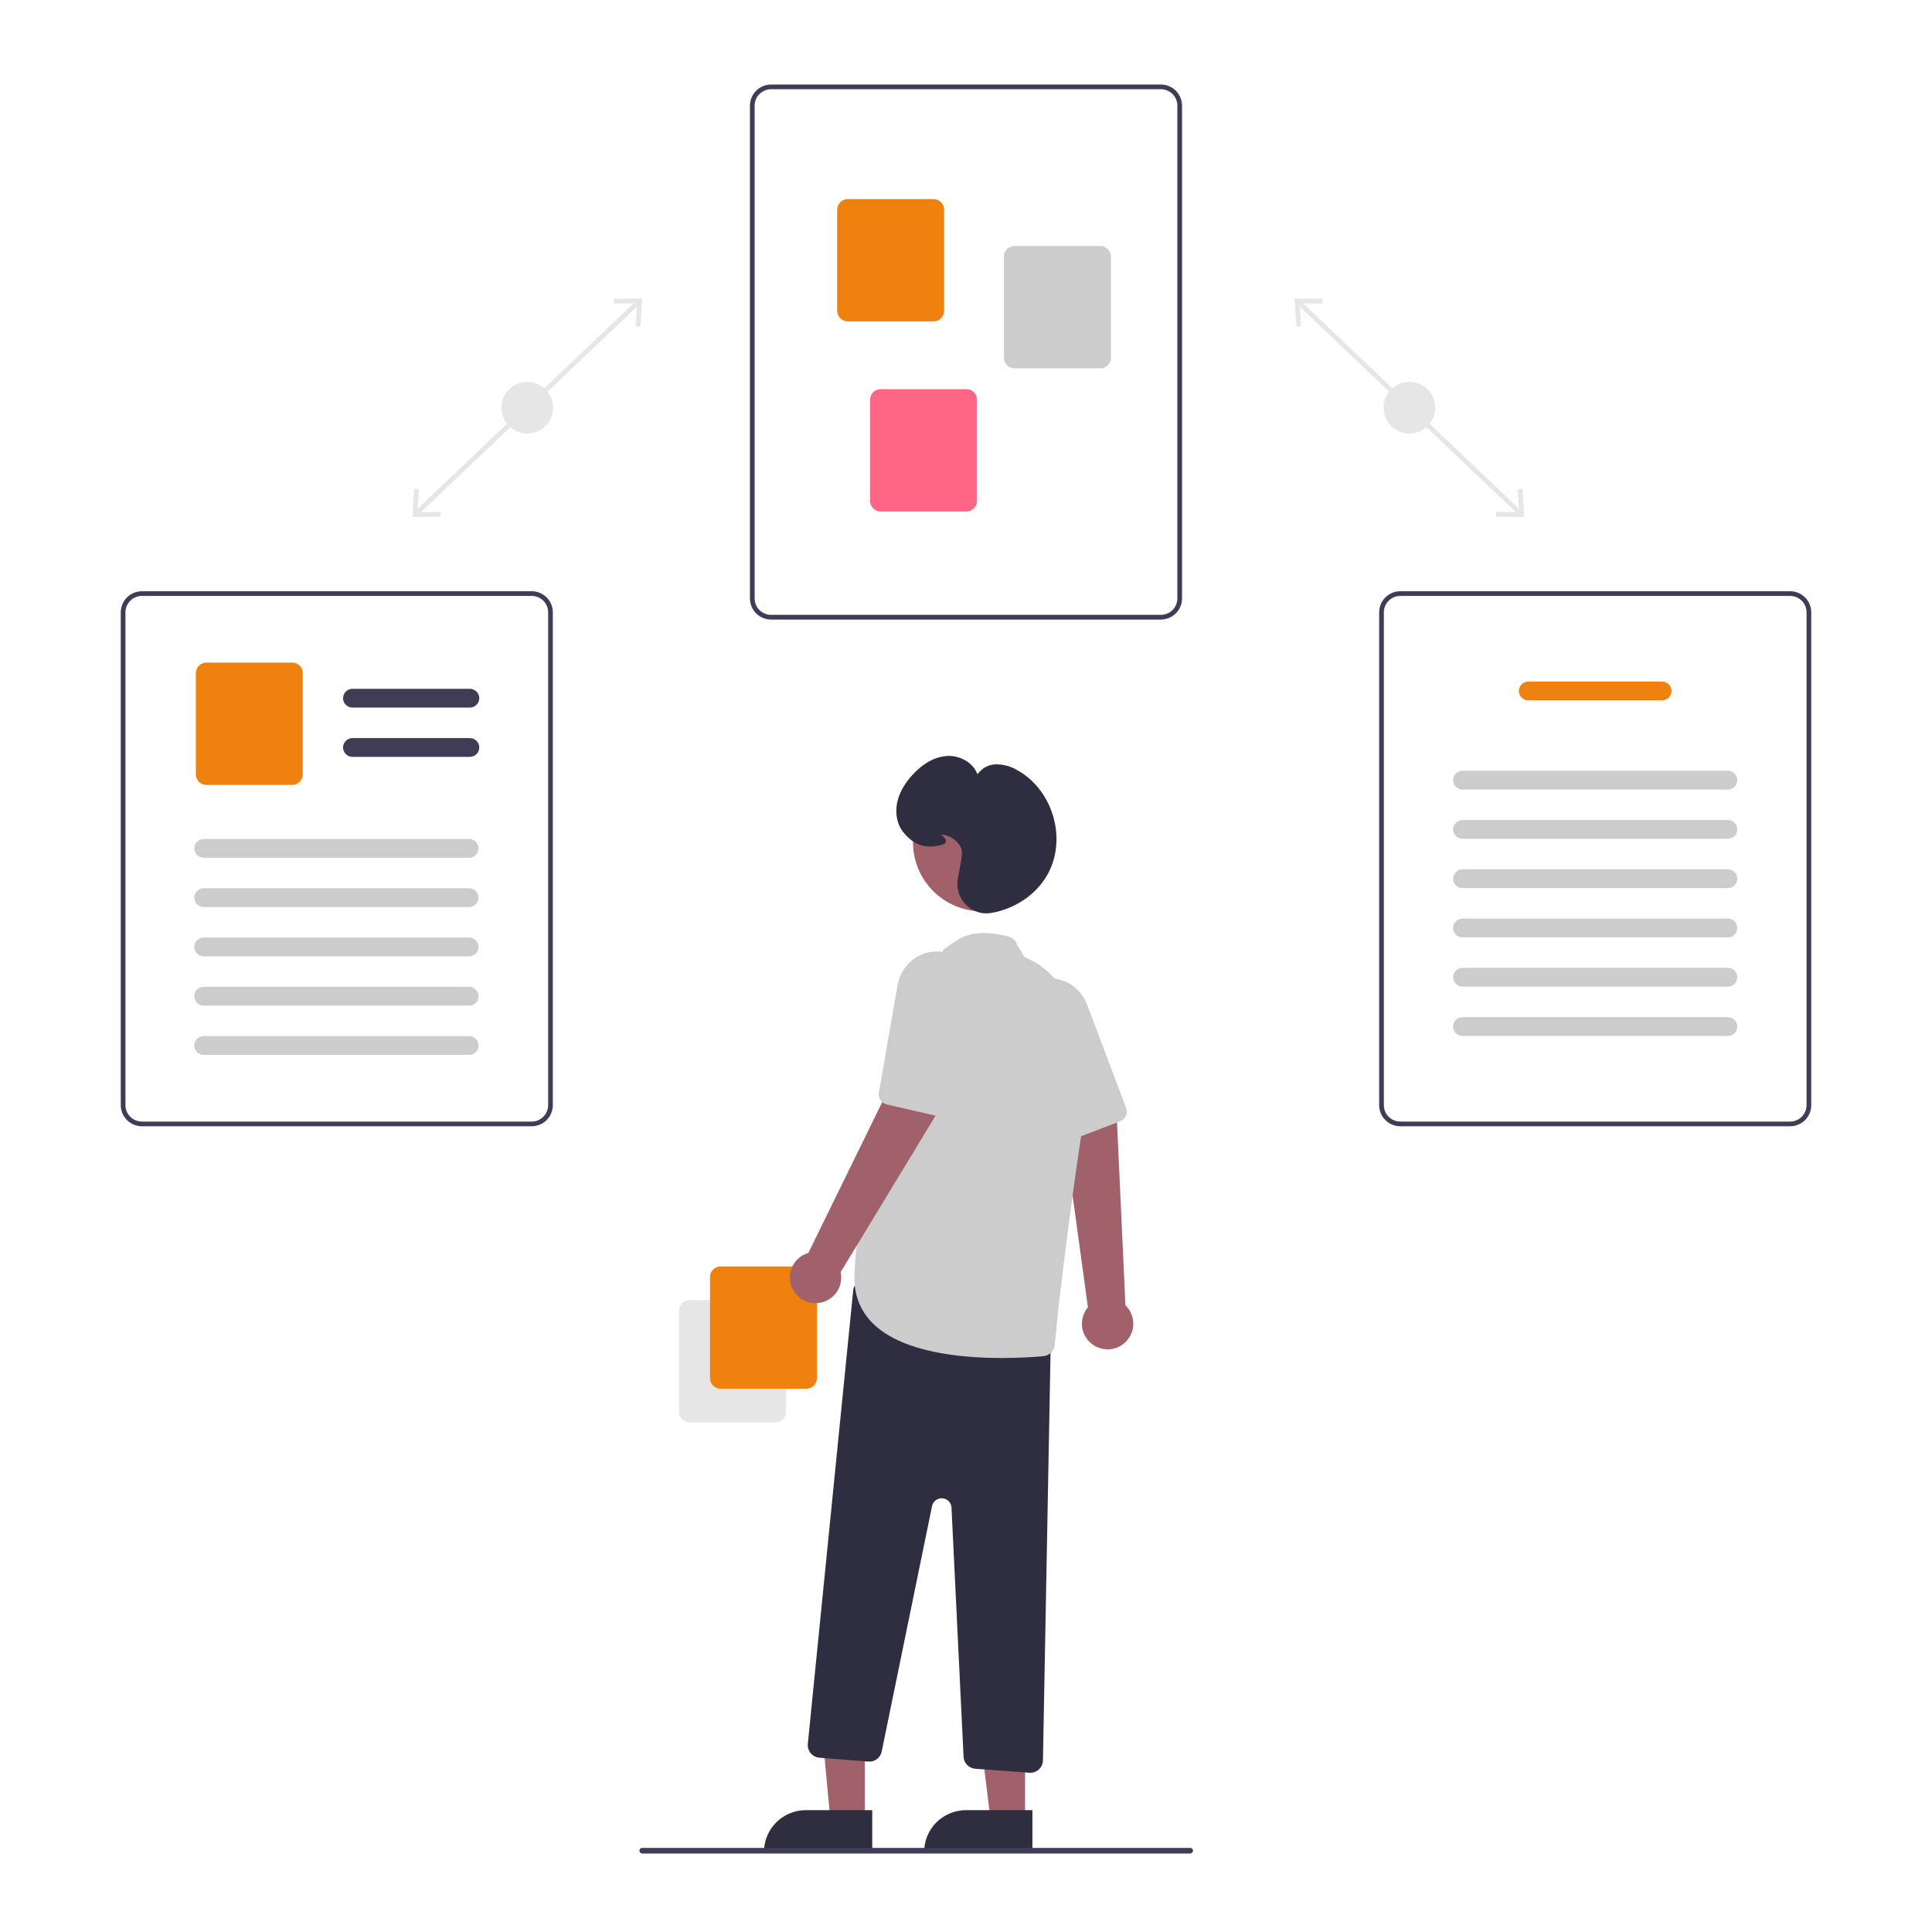 <svg fill="none" height="320" viewBox="0 0 320 320" width="320" xmlns="http://www.w3.org/2000/svg" xmlns:xlink="http://www.w3.org/1999/xlink"><clipPath id="a"><path d="m20 14h280v293h-280z"/></clipPath><g clip-path="url(#a)"><g fill="#e6e6e6"><path d="m215.308 49.742-.537.563 36.809 35.018.536-.563z"/><path d="m252.176 80.963-.777.047.234 3.826-3.836-.046-.008.778 4.672.055z"/><path d="m219.101 49.498-.009.778-3.835-.046.234 3.826-.777.047-.284-4.66z"/><path d="m233.445 71.808c2.363 0 4.278-1.914 4.278-4.275 0-2.361-1.915-4.275-4.278-4.275s-4.279 1.914-4.279 4.275c0 2.361 1.916 4.275 4.279 4.275z"/><path d="m105.471 49.742-36.809 35.018.536.563 36.808-35.018z"/><path d="m68.318 85.623 4.672-.055-.009-.778-3.836.046.235-3.826-.777-.047z"/><path d="m106.349 49.442-.284 4.66-.777-.047.234-3.826-3.836.046-.008-.778z"/><path d="m87.333 71.808c2.363 0 4.279-1.914 4.279-4.275 0-2.361-1.916-4.275-4.279-4.275s-4.279 1.914-4.279 4.275c0 2.361 1.916 4.275 4.279 4.275z"/></g><path d="m192.283 102.618h-64.568c-.928-.002-1.817-.37-2.474-1.026-.656-.656-1.025-1.545-1.026-2.473v-81.621c.001-.927.37-1.817 1.026-2.472.657-.656 1.546-1.025 2.474-1.026h64.568c.928.001 1.818.37 2.474 1.026.657.656 1.026 1.545 1.027 2.472v81.621c-.001.927-.37 1.817-1.027 2.473-.656.656-1.546 1.024-2.474 1.026zm-64.568-87.841c-.721.001-1.413.288-1.924.798-.51.51-.797 1.202-.798 1.923v81.621c.001.721.288 1.413.798 1.923.511.51 1.203.797 1.924.798h64.568c.722-.001 1.414-.288 1.925-.798.51-.51.797-1.201.798-1.923v-81.621c-.001-.721-.288-1.413-.798-1.923-.511-.51-1.203-.797-1.925-.798z" fill="#3f3d56"/><path d="m154.629 53.233h-14.213c-.464-.001-.909-.185-1.237-.513s-.512-.772-.513-1.236v-16.759c.001-.464.185-.908.513-1.236s.773-.512 1.237-.513h14.213c.464.001.909.185 1.237.513s.513.772.513 1.236v16.759c0 .464-.185.908-.513 1.236s-.773.512-1.237.513z" fill="#ef810f"/><path d="m182.246 61.007h-14.212c-.465-.001-.909-.185-1.238-.513-.328-.328-.512-.772-.513-1.236v-16.759c.001-.464.185-.908.513-1.236.329-.328.773-.512 1.238-.513h14.212c.464.001.909.185 1.237.513s.513.772.514 1.236v16.759c-.001.464-.186.908-.514 1.236s-.773.512-1.237.513z" fill="#ccc"/><path d="m160.074 84.716h-14.212c-.464-.001-.909-.185-1.237-.513-.329-.328-.513-.772-.514-1.236v-16.759c.001-.464.185-.908.514-1.236.328-.328.773-.512 1.237-.513h14.212c.464.001.909.185 1.237.513.329.328.513.772.514 1.236v16.759c-.001.464-.185.908-.514 1.236-.328.328-.773.512-1.237.513z" fill="#ff6584"/><path d="m296.5 186.545h-64.568c-.928-.002-1.818-.37-2.474-1.026s-1.025-1.545-1.026-2.473v-81.621c.001-.927.37-1.817 1.026-2.472s1.546-1.025 2.474-1.026h64.568c.928.001 1.818.37 2.474 1.026.657.656 1.026 1.545 1.027 2.472v81.621c-.001.928-.37 1.817-1.027 2.473-.656.656-1.546 1.025-2.474 1.026zm-64.568-87.841c-.722.001-1.414.288-1.924.798-.511.51-.798 1.202-.798 1.923v81.621c0 .722.287 1.413.798 1.923.51.51 1.202.797 1.924.798h64.568c.722-.001 1.414-.288 1.924-.798.511-.51.798-1.201.799-1.923v-81.621c-.001-.721-.288-1.413-.799-1.923-.51-.51-1.202-.797-1.924-.798z" fill="#3f3d56"/><path d="m275.301 116h-22.171c-.413 0-.808-.164-1.1-.455-.292-.292-.456-.687-.456-1.099 0-.413.164-.808.456-1.1.292-.291.687-.455 1.1-.455h22.171c.413 0 .808.164 1.1.455.292.292.456.687.456 1.1 0 .412-.164.807-.456 1.099-.292.291-.687.455-1.1.455z" fill="#ef810f"/><path d="m286.191 130.77h-43.953c-.204 0-.407-.04-.596-.118s-.361-.192-.506-.337c-.144-.144-.259-.316-.338-.504-.078-.189-.118-.392-.118-.596s.04-.407.118-.595c.079-.189.194-.361.338-.505.145-.145.317-.259.506-.337s.392-.118.596-.118h43.953c.205 0 .407.04.596.118s.361.192.506.337c.145.144.26.316.338.505.078.188.119.391.119.595s-.041.407-.119.596c-.078.188-.193.36-.338.504-.145.145-.317.259-.506.337s-.391.118-.596.118z" fill="#ccc"/><path d="m286.191 138.932h-43.953c-.204 0-.407-.04-.596-.118s-.361-.192-.506-.337c-.144-.144-.259-.315-.338-.504-.078-.189-.118-.391-.118-.596 0-.204.04-.407.118-.595.079-.189.194-.361.338-.505.145-.144.317-.259.506-.337s.392-.118.596-.117h43.953c.205-.001.407.039.596.117s.361.193.506.337.26.316.338.505c.078.188.119.391.119.595 0 .205-.041.407-.119.596s-.193.36-.338.504c-.145.145-.317.259-.506.337s-.391.118-.596.118z" fill="#ccc"/><path d="m286.191 147.094h-43.953c-.204 0-.407-.04-.596-.118s-.361-.192-.506-.336c-.144-.145-.259-.316-.338-.505-.078-.189-.118-.391-.118-.596 0-.204.04-.406.118-.595.079-.189.194-.361.338-.505.145-.144.317-.259.506-.337s.392-.118.596-.117h43.953c.205-.001.407.039.596.117s.361.193.506.337.26.316.338.505.119.391.119.595c0 .205-.041.407-.119.596s-.193.36-.338.505c-.145.144-.317.258-.506.336s-.391.118-.596.118z" fill="#ccc"/><path d="m286.191 155.256h-43.953c-.204.001-.407-.039-.596-.117s-.361-.193-.506-.337c-.144-.144-.259-.316-.338-.505-.078-.189-.118-.391-.118-.595 0-.205.04-.407.118-.596.079-.189.194-.36.338-.505.145-.144.317-.258.506-.336s.392-.118.596-.118h43.953c.205 0 .407.04.596.118s.361.192.506.336c.145.145.26.316.338.505s.119.391.119.596c0 .204-.041.406-.119.595s-.193.361-.338.505-.317.259-.506.337-.391.118-.596.117z" fill="#ccc"/><path d="m286.191 163.418h-43.953c-.204.001-.407-.039-.596-.117s-.361-.193-.506-.337c-.144-.144-.259-.316-.338-.505-.078-.188-.118-.391-.118-.595 0-.205.04-.407.118-.596.079-.189.194-.36.338-.505.145-.144.317-.258.506-.336s.392-.118.596-.118h43.953c.205 0 .407.04.596.118s.361.192.506.336c.145.145.26.316.338.505s.119.391.119.596c0 .204-.041.407-.119.595-.078.189-.193.361-.338.505s-.317.259-.506.337-.391.118-.596.117z" fill="#ccc"/><path d="m286.191 171.581h-43.953c-.204 0-.407-.04-.596-.118s-.361-.192-.506-.337c-.144-.144-.259-.316-.338-.505-.078-.188-.118-.391-.118-.595 0-.205.04-.407.118-.596.079-.188.194-.36.338-.504.145-.145.317-.259.506-.337s.392-.118.596-.118h43.953c.205 0 .407.04.596.118s.361.192.506.337c.145.144.26.316.338.504.078.189.119.391.119.596 0 .204-.041.407-.119.595-.078.189-.193.361-.338.505-.145.145-.317.259-.506.337s-.391.118-.596.118z" fill="#ccc"/><path d="m88.069 186.545h-64.568c-.928-.001-1.818-.37-2.474-1.026s-1.025-1.545-1.026-2.473v-81.621c.001-.927.37-1.817 1.026-2.472s1.546-1.025 2.474-1.026h64.568c.928.001 1.818.37 2.474 1.026.656.656 1.026 1.545 1.026 2.472v81.621c-.001.928-.37 1.817-1.026 2.473-.656.656-1.546 1.024-2.474 1.026zm-64.568-87.841c-.722.001-1.414.288-1.924.798-.51.51-.798 1.202-.798 1.923v81.621c.001.722.288 1.413.798 1.923s1.202.797 1.924.798h64.568c.722-.001 1.414-.288 1.924-.798.51-.51.797-1.201.798-1.923v-81.621c-.001-.721-.288-1.413-.798-1.923-.51-.51-1.202-.797-1.924-.798z" fill="#3f3d56"/><path d="m77.828 117.198h-19.448c-.413 0-.808-.164-1.1-.456-.292-.291-.456-.687-.456-1.099s.164-.808.456-1.099c.292-.292.688-.456 1.1-.456h19.448c.413 0 .808.164 1.1.456.292.291.456.687.456 1.099s-.164.808-.456 1.099c-.292.292-.688.456-1.1.456z" fill="#3f3d56"/><path d="m77.828 125.36h-19.448c-.413 0-.808-.164-1.1-.455-.292-.292-.456-.687-.456-1.1 0-.412.164-.808.456-1.099.292-.292.688-.456 1.1-.456h19.448c.413 0 .808.164 1.1.456.292.291.456.687.456 1.099 0 .413-.164.808-.456 1.1-.292.291-.688.455-1.1.455z" fill="#3f3d56"/><path d="m48.401 130.008h-14.213c-.464-.001-.909-.185-1.237-.513-.328-.328-.513-.773-.513-1.237v-16.759c.001-.464.185-.908.513-1.236.328-.328.773-.512 1.237-.513h14.213c.464.001.909.185 1.237.513.328.328.513.772.513 1.236v16.759c-.001.464-.185.909-.513 1.237-.328.328-.773.512-1.237.513z" fill="#ef810f"/><path d="m77.693 142.073h-43.953c-.205 0-.407-.04-.596-.118-.189-.078-.361-.192-.506-.337-.145-.144-.26-.316-.338-.504-.078-.189-.119-.392-.119-.596s.04-.407.119-.596c.078-.188.193-.36.338-.504.145-.145.317-.259.506-.337.189-.078.392-.118.596-.118h43.953c.204 0 .407.04.596.118s.361.192.506.337c.145.144.26.316.338.504.078.189.119.392.119.596s-.04.407-.119.596c-.078.188-.193.36-.338.504-.145.145-.317.259-.506.337s-.392.118-.596.118z" fill="#ccc"/><path d="m77.693 150.235h-43.953c-.205 0-.407-.04-.596-.118-.189-.078-.361-.192-.506-.337-.145-.144-.26-.315-.338-.504-.078-.189-.119-.391-.119-.596 0-.204.04-.407.119-.595.078-.189.193-.361.338-.505.145-.145.317-.259.506-.337.189-.078.392-.118.596-.118h43.953c.204 0 .407.04.596.118s.361.192.506.337c.145.144.26.316.338.505.078.188.119.391.119.595 0 .205-.04.407-.119.596-.078.189-.193.36-.338.504-.145.145-.317.259-.506.337s-.392.118-.596.118z" fill="#ccc"/><path d="m77.693 158.397h-43.953c-.205.001-.407-.039-.596-.117-.189-.078-.361-.193-.506-.337-.145-.145-.26-.316-.338-.505-.078-.189-.119-.391-.119-.595 0-.205.04-.407.119-.596.078-.189.193-.36.338-.505.145-.144.317-.259.506-.337.189-.078.392-.118.596-.117h43.953c.204-.001.407.039.596.117s.361.193.506.337c.145.145.26.316.338.505.078.189.119.391.119.596 0 .204-.04.406-.119.595-.078.189-.193.36-.338.505-.145.144-.317.259-.506.337s-.392.118-.596.117z" fill="#ccc"/><path d="m77.693 166.559h-43.953c-.205.001-.407-.039-.596-.117-.189-.078-.361-.193-.506-.337-.145-.144-.26-.316-.338-.505-.078-.189-.119-.391-.119-.595 0-.205.04-.407.119-.596.078-.189.193-.36.338-.505.145-.144.317-.258.506-.336.189-.078.392-.118.596-.118h43.953c.204 0 .407.04.596.118s.361.192.506.336c.145.145.26.316.338.505.078.189.119.391.119.596 0 .204-.04.406-.119.595-.078.189-.193.361-.338.505-.145.144-.317.259-.506.337s-.392.118-.596.117z" fill="#ccc"/><path d="m77.693 174.721h-43.953c-.205.001-.407-.039-.596-.117-.189-.078-.361-.193-.506-.337-.145-.144-.26-.316-.338-.505-.078-.188-.119-.391-.119-.595 0-.205.04-.407.119-.596.078-.189.193-.36.338-.505.145-.144.317-.258.506-.336.189-.078.392-.118.596-.118h43.953c.204 0 .407.04.596.118s.361.192.506.336c.145.145.26.316.338.505.078.189.119.391.119.596 0 .204-.04.407-.119.595-.078.189-.193.361-.338.505-.145.144-.317.259-.506.337s-.392.118-.596.117z" fill="#ccc"/><path d="m112.479 233.852v-16.76c0-.463.185-.908.513-1.236s.773-.512 1.237-.513h14.213c.464.001.909.185 1.237.513s.512.773.513 1.236v16.76c-.001.463-.185.908-.513 1.236s-.773.512-1.237.513h-14.213c-.464-.001-.909-.185-1.237-.513s-.513-.773-.513-1.236z" fill="#e6e6e6"/><path d="m117.598 228.271v-16.76c0-.463.185-.908.513-1.236s.773-.512 1.237-.513h14.213c.464.001.909.185 1.237.513s.513.773.513 1.236v16.76c0 .463-.185.908-.513 1.236s-.773.512-1.237.513h-14.213c-.464-.001-.909-.185-1.237-.513s-.513-.773-.513-1.236z" fill="#ef810f"/><path d="m181.309 222.908c-.535-.309-.996-.731-1.349-1.237-.354-.506-.593-1.083-.699-1.691-.107-.608-.078-1.232.083-1.828.161-.595.451-1.149.849-1.621l-4.406-32.177 9.177.45 1.441 31.386c.749.721 1.207 1.691 1.288 2.727s-.222 2.066-.85 2.894-1.538 1.397-2.558 1.599c-1.02.203-2.079.024-2.976-.502z" fill="#a0616a"/><path d="m186.224 185.232c-.188.222-.429.392-.701.495l-8.247 3.146c-.414.158-.873.151-1.282-.019-.41-.17-.739-.49-.919-.895l-7.305-16.406c-.702-1.522-.821-3.247-.336-4.851.359-1.145 1.02-2.172 1.914-2.972.894-.801 1.987-1.346 3.165-1.578.905-.186 1.841-.173 2.741.039 1.079.24 2.08.745 2.914 1.47.834.724 1.474 1.645 1.863 2.679l6.495 17.157c.109.29.139.604.086.909s-.187.59-.388.826z" fill="#ccc"/><path d="m143.248 301.447h-5.707l-2.068-22.096 7.776.104z" fill="#a0616a"/><path d="m133.466 299.818h11.004v6.923h-17.933c0-.909.179-1.809.528-2.649.348-.84.858-1.604 1.501-2.246.644-.643 1.408-1.153 2.248-1.501.841-.348 1.742-.527 2.652-.527z" fill="#2f2e41"/><path d="m169.778 301.447h-5.706l-2.715-21.993 8.422.001z" fill="#a0616a"/><path d="m159.995 299.818h11.005v6.923h-17.934c0-.909.18-1.809.528-2.649s.858-1.604 1.502-2.246c.643-.643 1.407-1.153 2.248-1.501.84-.348 1.741-.527 2.651-.527z" fill="#2f2e41"/><path d="m170.495 293.622-8.962-.663c-.51-.038-.988-.261-1.344-.627-.357-.366-.568-.849-.593-1.359l-1.998-41.267c-.02-.396-.183-.771-.459-1.055-.277-.285-.648-.459-1.044-.489-.395-.03-.788.084-1.105.323s-.536.585-.615.973l-8.337 40.652c-.103.5-.385.945-.794 1.252-.408.306-.915.454-1.424.413l-8.102-.647c-.277-.022-.548-.1-.795-.227-.247-.128-.467-.304-.645-.518-.179-.213-.313-.461-.395-.727-.081-.266-.109-.545-.082-.822l7.516-75.1c.029-.293.12-.577.267-.833s.347-.478.586-.651c.238-.174.511-.295.8-.355.289-.061.587-.06.876.003l28.58 6.208c.473.104.896.368 1.197.748.3.38.46.852.452 1.336l-1.331 71.384c-.011.548-.235 1.069-.626 1.453-.39.384-.916.6-1.464.601-.053 0-.106-.002-.159-.006z" fill="#2f2e41"/><path d="m162.654 150.942c6.313 0 11.431-5.114 11.431-11.423s-5.118-11.423-11.431-11.423-11.431 5.114-11.431 11.423 5.118 11.423 11.431 11.423z" fill="#a0616a"/><path d="m144.919 219.526c-1.099-.985-1.972-2.197-2.558-3.551s-.871-2.819-.837-4.294c0-16.417 14.222-53.097 14.668-54.241.043-.276.418-.395 2.387-1.724 1.97-1.33 4.81-1.534 8.442-.607.37.094.706.288.973.56.266.272.453.612.54.983l.676.976c.059.247.175.477.339.672.164.194.371.347.605.447 2.929 1.233 12.24 6.919 9.067 28.319-2.947 19.879-4.143 31.57-4.52 35.674-.045.487-.259.943-.605 1.289-.346.345-.803.558-1.29.602-1.436.129-3.901.299-6.837.299-6.805 0-16.139-.917-21.05-5.404z" fill="#ccc"/><path d="m131.259 213.443c-.271-.554-.418-1.161-.43-1.778s.112-1.229.363-1.793c.25-.564.622-1.067 1.088-1.472s1.015-.703 1.609-.873l14.285-29.173 7.369 5.484-16.305 26.864c.219 1.016.059 2.077-.452 2.982-.51.905-1.336 1.592-2.319 1.93s-2.057.303-3.017-.097c-.959-.4-1.739-1.138-2.191-2.074z" fill="#a0616a"/><path d="m156.348 184.895c-.279.079-.574.087-.857.021l-8.602-1.98c-.432-.1-.81-.361-1.055-.73s-.339-.818-.263-1.254l3.082-17.691c.266-1.654 1.129-3.154 2.426-4.215.937-.751 2.058-1.235 3.247-1.403 1.188-.167 2.4-.01 3.507.453.856.35 1.626.881 2.255 1.558.762.801 1.312 1.778 1.6 2.844.289 1.066.307 2.187.053 3.261l-4.174 17.864c-.071.301-.221.578-.435.802-.215.224-.485.386-.784.47z" fill="#ccc"/><path d="m159.978 149.84c-.557-.567-.967-1.26-1.198-2.021-.23-.76-.272-1.564-.124-2.345.399-2.083.633-3.446.677-3.942.152-1.696-1.564-3.07-3.262-3.288-.066-.009-.121-.015-.167-.018.043.042.089.086.13.124.323.303.724.68.629 1.069-.058.234-.272.4-.655.507-2.656.743-4.701.061-6.437-2.147-.488-.627-.823-1.359-.98-2.139-.622-3.048 1.035-5.647 2.535-7.29 1.236-1.355 3.241-2.999 5.768-3.14 1.966-.11 4.304 1.021 5.003 3.057.33-.488.77-.893 1.283-1.183.514-.289 1.089-.455 1.678-.484 1.342-.029 2.663.338 3.797 1.055 5.543 3.173 7.925 10.731 5.202 16.505-1.713 3.631-5.424 6.335-9.685 7.056-.267.045-.537.068-.808.068-.633-.001-1.258-.129-1.84-.378-.582-.248-1.108-.61-1.546-1.066z" fill="#2f2e41"/><path d="m106.374 307h90.758c.123 0 .241-.049.329-.136.087-.087.136-.206.136-.329s-.049-.242-.136-.329c-.088-.087-.206-.136-.329-.136h-90.758c-.124 0-.242.049-.329.136-.088.087-.137.206-.137.329s.049.242.137.329c.087.087.205.136.329.136z" fill="#3f3d56"/></g></svg>